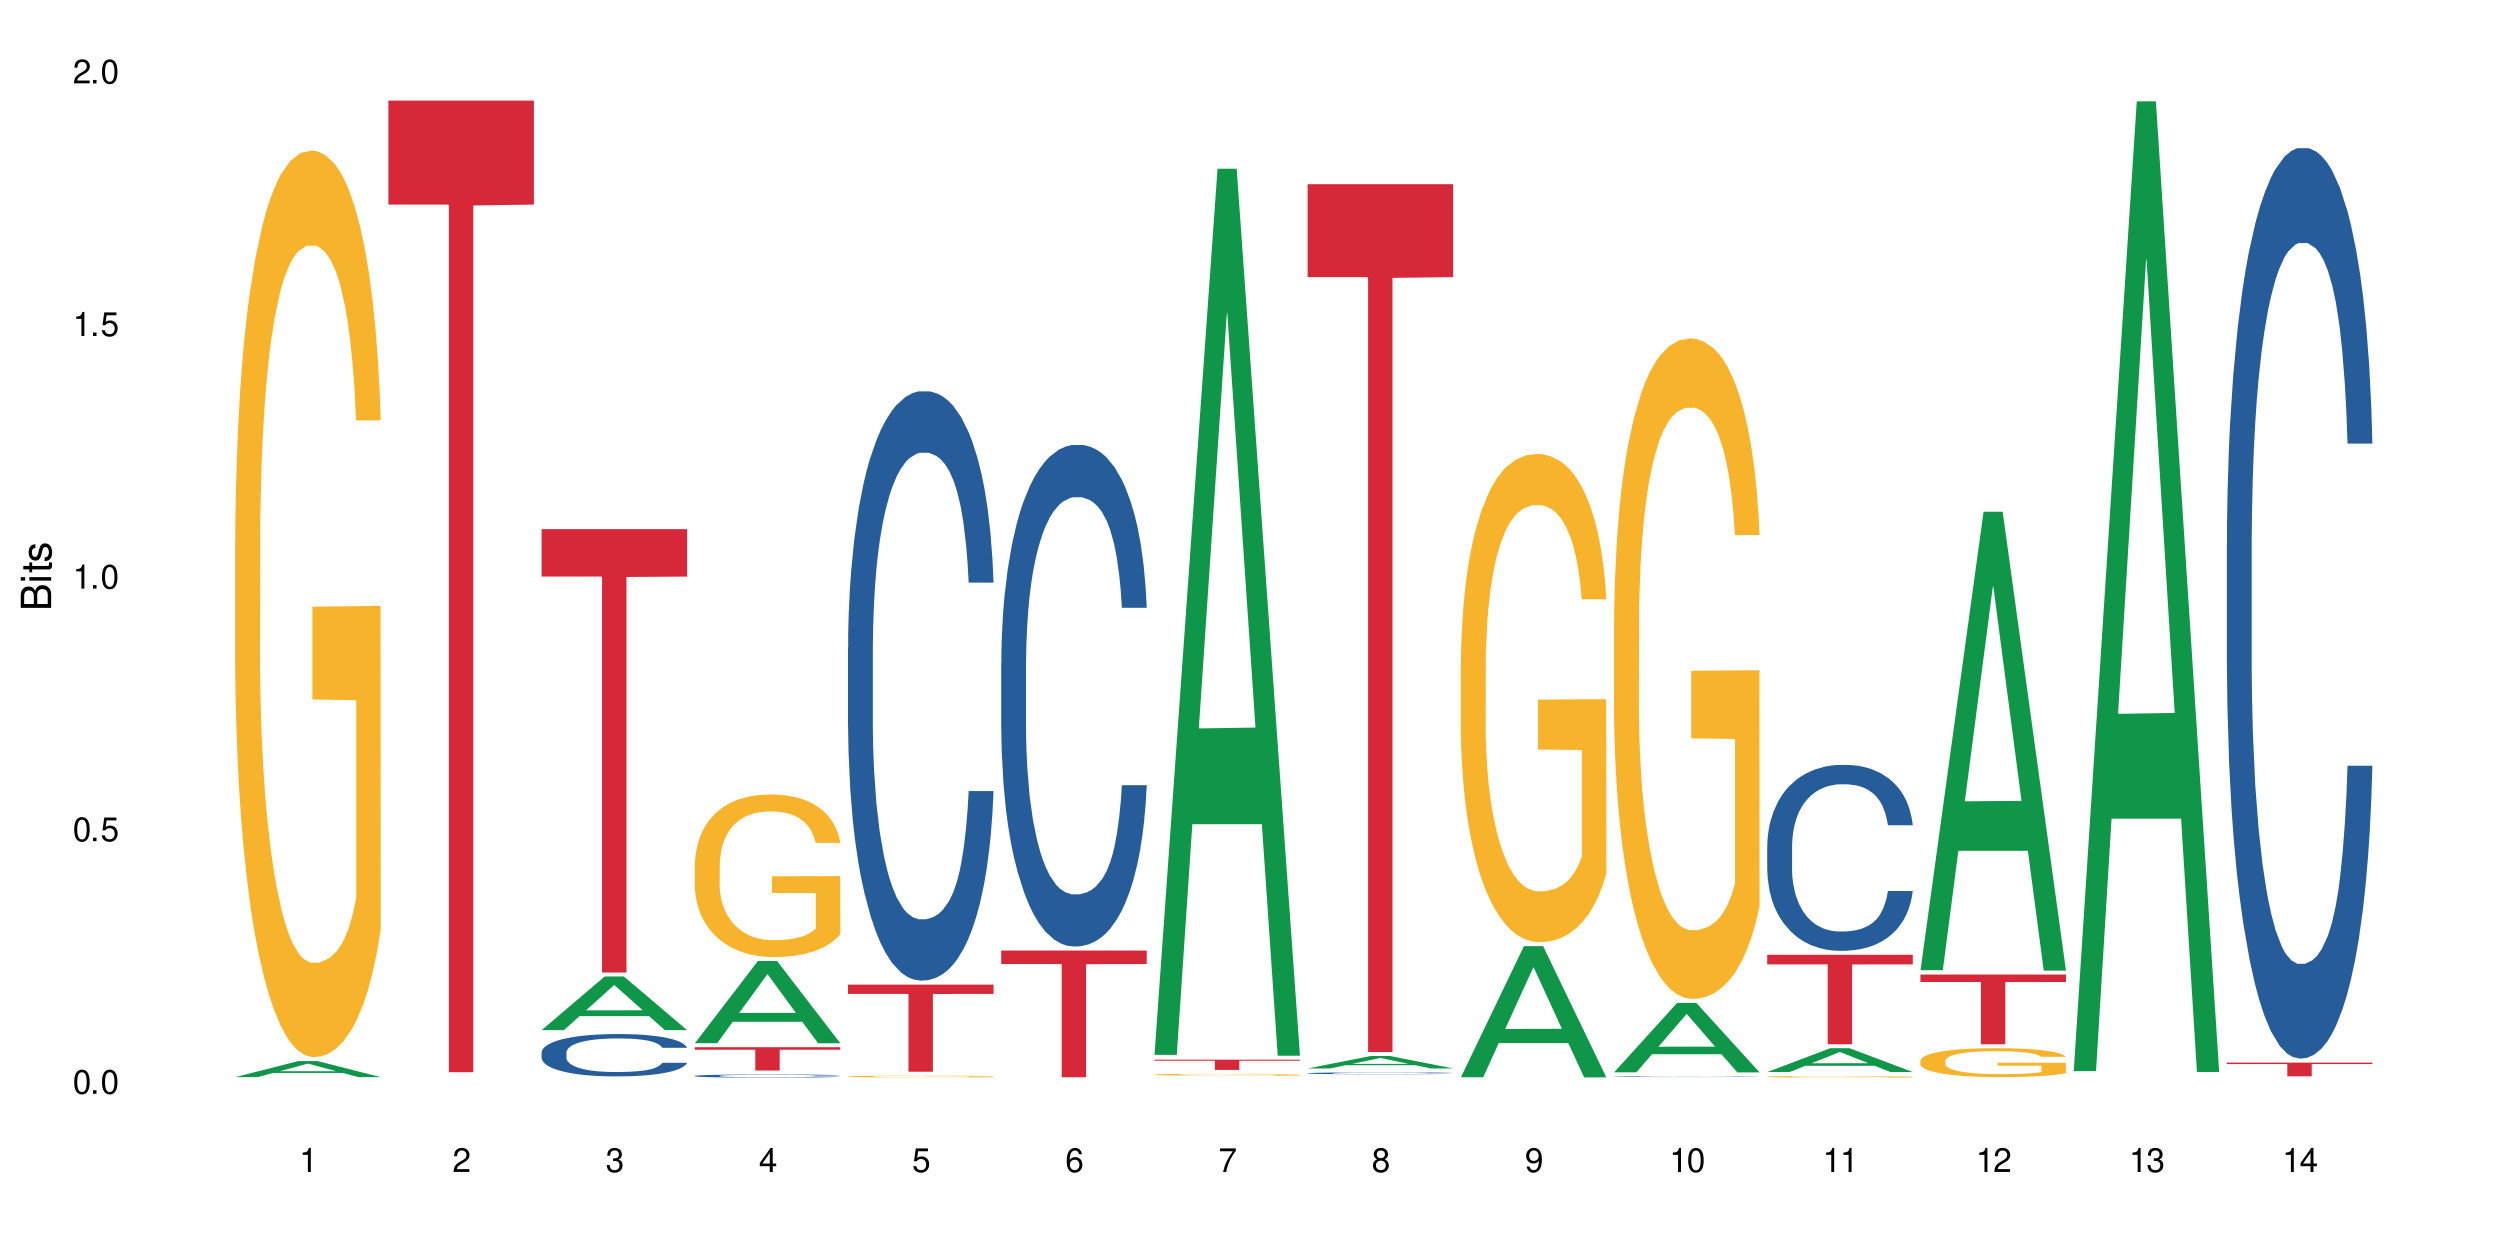 <?xml version="1.0" encoding="UTF-8"?>
<svg xmlns="http://www.w3.org/2000/svg" xmlns:xlink="http://www.w3.org/1999/xlink" width="720" height="360" viewBox="0 0 720 360">
<defs>
<g>
<g id="glyph-0-0">
</g>
<g id="glyph-0-1">
<path d="M 2.641 -6.938 C 2 -6.938 1.422 -6.656 1.078 -6.172 C 0.641 -5.562 0.406 -4.641 0.406 -3.359 C 0.406 -1.016 1.188 0.219 2.641 0.219 C 4.078 0.219 4.859 -1.016 4.859 -3.297 C 4.859 -4.641 4.656 -5.547 4.203 -6.172 C 3.844 -6.656 3.281 -6.938 2.641 -6.938 Z M 2.641 -6.188 C 3.547 -6.188 4 -5.25 4 -3.375 C 4 -1.406 3.562 -0.484 2.625 -0.484 C 1.734 -0.484 1.281 -1.438 1.281 -3.344 C 1.281 -5.25 1.734 -6.188 2.641 -6.188 Z M 2.641 -6.188 "/>
</g>
<g id="glyph-0-2">
<path d="M 1.828 -1 L 0.828 -1 L 0.828 0 L 1.828 0 Z M 1.828 -1 "/>
</g>
<g id="glyph-0-3">
<path d="M 4.562 -6.797 L 1.062 -6.797 L 0.547 -3.094 L 1.328 -3.094 C 1.719 -3.562 2.047 -3.734 2.578 -3.734 C 3.484 -3.734 4.062 -3.109 4.062 -2.094 C 4.062 -1.125 3.484 -0.531 2.578 -0.531 C 1.828 -0.531 1.375 -0.906 1.188 -1.672 L 0.328 -1.672 C 0.453 -1.109 0.547 -0.844 0.75 -0.594 C 1.125 -0.078 1.828 0.219 2.594 0.219 C 3.969 0.219 4.922 -0.781 4.922 -2.219 C 4.922 -3.562 4.031 -4.484 2.719 -4.484 C 2.25 -4.484 1.859 -4.359 1.469 -4.062 L 1.734 -5.969 L 4.562 -5.969 Z M 4.562 -6.797 "/>
</g>
<g id="glyph-0-4">
<path d="M 2.484 -4.938 L 2.484 0 L 3.328 0 L 3.328 -6.938 L 2.766 -6.938 C 2.469 -5.875 2.281 -5.734 0.984 -5.562 L 0.984 -4.938 Z M 2.484 -4.938 "/>
</g>
<g id="glyph-0-5">
<path d="M 4.859 -0.828 L 1.281 -0.828 C 1.359 -1.406 1.672 -1.781 2.5 -2.281 L 3.469 -2.828 C 4.406 -3.344 4.906 -4.062 4.906 -4.906 C 4.906 -5.484 4.672 -6.031 4.266 -6.406 C 3.859 -6.766 3.375 -6.938 2.719 -6.938 C 1.859 -6.938 1.219 -6.625 0.844 -6.031 C 0.609 -5.672 0.5 -5.234 0.484 -4.531 L 1.328 -4.531 C 1.359 -5.016 1.406 -5.281 1.531 -5.516 C 1.75 -5.938 2.188 -6.203 2.703 -6.203 C 3.469 -6.203 4.031 -5.641 4.031 -4.891 C 4.031 -4.344 3.719 -3.859 3.125 -3.516 L 2.234 -3 C 0.812 -2.172 0.406 -1.531 0.328 -0.016 L 4.859 -0.016 Z M 4.859 -0.828 "/>
</g>
<g id="glyph-0-6">
<path d="M 2.125 -3.188 L 2.578 -3.188 C 3.5 -3.188 3.984 -2.766 3.984 -1.922 C 3.984 -1.062 3.469 -0.531 2.594 -0.531 C 1.656 -0.531 1.203 -1 1.156 -2.016 L 0.312 -2.016 C 0.344 -1.453 0.438 -1.094 0.609 -0.781 C 0.953 -0.109 1.625 0.219 2.547 0.219 C 3.953 0.219 4.859 -0.625 4.859 -1.938 C 4.859 -2.828 4.516 -3.297 3.703 -3.594 C 4.344 -3.844 4.656 -4.328 4.656 -5.031 C 4.656 -6.219 3.875 -6.938 2.578 -6.938 C 1.203 -6.938 0.484 -6.172 0.453 -4.703 L 1.297 -4.703 C 1.312 -5.125 1.344 -5.359 1.453 -5.578 C 1.641 -5.969 2.062 -6.203 2.594 -6.203 C 3.344 -6.203 3.797 -5.75 3.797 -5 C 3.797 -4.516 3.609 -4.219 3.25 -4.047 C 3.016 -3.953 2.703 -3.922 2.125 -3.906 Z M 2.125 -3.188 "/>
</g>
<g id="glyph-0-7">
<path d="M 3.141 -1.672 L 3.141 0 L 3.984 0 L 3.984 -1.672 L 4.984 -1.672 L 4.984 -2.438 L 3.984 -2.438 L 3.984 -6.938 L 3.359 -6.938 L 0.266 -2.578 L 0.266 -1.672 Z M 3.141 -2.438 L 1 -2.438 L 3.141 -5.5 Z M 3.141 -2.438 "/>
</g>
<g id="glyph-0-8">
<path d="M 4.781 -5.125 C 4.609 -6.266 3.891 -6.938 2.844 -6.938 C 2.094 -6.938 1.422 -6.578 1.031 -5.953 C 0.594 -5.266 0.406 -4.422 0.406 -3.172 C 0.406 -2 0.578 -1.25 0.984 -0.641 C 1.359 -0.078 1.953 0.219 2.703 0.219 C 3.984 0.219 4.922 -0.75 4.922 -2.094 C 4.922 -3.375 4.062 -4.281 2.844 -4.281 C 2.172 -4.281 1.641 -4.031 1.281 -3.516 C 1.281 -5.234 1.828 -6.188 2.797 -6.188 C 3.391 -6.188 3.797 -5.797 3.938 -5.125 Z M 2.734 -3.531 C 3.547 -3.531 4.062 -2.953 4.062 -2.031 C 4.062 -1.156 3.484 -0.531 2.703 -0.531 C 1.922 -0.531 1.328 -1.188 1.328 -2.078 C 1.328 -2.938 1.906 -3.531 2.734 -3.531 Z M 2.734 -3.531 "/>
</g>
<g id="glyph-0-9">
<path d="M 4.984 -6.797 L 0.438 -6.797 L 0.438 -5.969 L 4.109 -5.969 C 2.5 -3.656 1.828 -2.234 1.328 0 L 2.219 0 C 2.594 -2.172 3.453 -4.047 4.984 -6.094 Z M 4.984 -6.797 "/>
</g>
<g id="glyph-0-10">
<path d="M 3.75 -3.656 C 4.469 -4.094 4.688 -4.438 4.688 -5.078 C 4.688 -6.172 3.844 -6.938 2.641 -6.938 C 1.438 -6.938 0.594 -6.172 0.594 -5.094 C 0.594 -4.438 0.812 -4.094 1.516 -3.656 C 0.734 -3.266 0.359 -2.703 0.359 -1.922 C 0.359 -0.656 1.281 0.219 2.641 0.219 C 3.984 0.219 4.922 -0.656 4.922 -1.922 C 4.922 -2.703 4.531 -3.266 3.75 -3.656 Z M 2.641 -6.188 C 3.359 -6.188 3.812 -5.75 3.812 -5.062 C 3.812 -4.406 3.344 -3.984 2.641 -3.984 C 1.922 -3.984 1.453 -4.406 1.453 -5.078 C 1.453 -5.75 1.922 -6.188 2.641 -6.188 Z M 2.641 -3.266 C 3.484 -3.266 4.062 -2.719 4.062 -1.906 C 4.062 -1.078 3.484 -0.531 2.625 -0.531 C 1.797 -0.531 1.219 -1.094 1.219 -1.906 C 1.219 -2.719 1.781 -3.266 2.641 -3.266 Z M 2.641 -3.266 "/>
</g>
<g id="glyph-0-11">
<path d="M 0.516 -1.578 C 0.672 -0.453 1.406 0.219 2.438 0.219 C 3.188 0.219 3.859 -0.141 4.266 -0.766 C 4.688 -1.453 4.891 -2.297 4.891 -3.547 C 4.891 -4.719 4.703 -5.453 4.312 -6.078 C 3.938 -6.641 3.344 -6.938 2.594 -6.938 C 1.297 -6.938 0.359 -5.969 0.359 -4.625 C 0.359 -3.344 1.234 -2.453 2.453 -2.453 C 3.094 -2.453 3.578 -2.672 4.016 -3.203 C 4 -1.484 3.469 -0.531 2.5 -0.531 C 1.906 -0.531 1.484 -0.906 1.359 -1.578 Z M 2.578 -6.203 C 3.375 -6.203 3.969 -5.531 3.969 -4.641 C 3.969 -3.797 3.391 -3.188 2.547 -3.188 C 1.734 -3.188 1.234 -3.766 1.234 -4.688 C 1.234 -5.562 1.797 -6.203 2.578 -6.203 Z M 2.578 -6.203 "/>
</g>
<g id="glyph-1-0">
</g>
<g id="glyph-1-1">
<path d="M 0 -0.953 L 0 -4.891 C 0 -5.719 -0.234 -6.344 -0.734 -6.797 C -1.188 -7.234 -1.812 -7.469 -2.5 -7.469 C -3.547 -7.469 -4.188 -7 -4.625 -5.875 C -4.984 -6.688 -5.625 -7.094 -6.531 -7.094 C -7.172 -7.094 -7.734 -6.859 -8.141 -6.391 C -8.562 -5.922 -8.75 -5.344 -8.75 -4.5 L -8.75 -0.953 Z M -4.984 -2.062 L -7.766 -2.062 L -7.766 -4.219 C -7.766 -4.844 -7.688 -5.203 -7.453 -5.5 C -7.219 -5.812 -6.859 -5.969 -6.375 -5.969 C -5.891 -5.969 -5.531 -5.812 -5.297 -5.5 C -5.062 -5.203 -4.984 -4.844 -4.984 -4.219 Z M -0.984 -2.062 L -4 -2.062 L -4 -4.781 C -4 -5.766 -3.438 -6.359 -2.484 -6.359 C -1.547 -6.359 -0.984 -5.766 -0.984 -4.781 Z M -0.984 -2.062 "/>
</g>
<g id="glyph-1-2">
<path d="M -6.281 -1.797 L -6.281 -0.797 L 0 -0.797 L 0 -1.797 Z M -8.75 -1.797 L -8.75 -0.797 L -7.484 -0.797 L -7.484 -1.797 Z M -8.75 -1.797 "/>
</g>
<g id="glyph-1-3">
<path d="M -6.281 -3.047 L -6.281 -2.016 L -8.016 -2.016 L -8.016 -1.016 L -6.281 -1.016 L -6.281 -0.172 L -5.469 -0.172 L -5.469 -1.016 L -0.719 -1.016 C -0.078 -1.016 0.281 -1.453 0.281 -2.234 C 0.281 -2.5 0.25 -2.719 0.188 -3.047 L -0.641 -3.047 C -0.609 -2.906 -0.594 -2.766 -0.594 -2.562 C -0.594 -2.141 -0.719 -2.016 -1.156 -2.016 L -5.469 -2.016 L -5.469 -3.047 Z M -6.281 -3.047 "/>
</g>
<g id="glyph-1-4">
<path d="M -4.531 -5.25 C -5.766 -5.25 -6.469 -4.422 -6.469 -2.969 C -6.469 -1.516 -5.719 -0.562 -4.547 -0.562 C -3.562 -0.562 -3.094 -1.062 -2.734 -2.562 L -2.516 -3.484 C -2.344 -4.188 -2.094 -4.469 -1.641 -4.469 C -1.047 -4.469 -0.641 -3.875 -0.641 -3 C -0.641 -2.453 -0.797 -2 -1.062 -1.75 C -1.25 -1.594 -1.422 -1.531 -1.875 -1.469 L -1.875 -0.406 C -0.422 -0.453 0.281 -1.266 0.281 -2.922 C 0.281 -4.5 -0.5 -5.516 -1.719 -5.516 C -2.656 -5.516 -3.172 -4.984 -3.469 -3.734 L -3.703 -2.766 C -3.891 -1.953 -4.156 -1.609 -4.594 -1.609 C -5.188 -1.609 -5.547 -2.125 -5.547 -2.938 C -5.547 -3.75 -5.203 -4.172 -4.531 -4.203 Z M -4.531 -5.25 "/>
</g>
</g>
</defs>
<rect x="-72" y="-36" width="864" height="432" fill="rgb(100%, 100%, 100%)" fill-opacity="1"/>
<path fill-rule="nonzero" fill="rgb(6.275%, 58.824%, 28.235%)" fill-opacity="1" d="M 67.73 310.211 L 67.777 310.207 L 85.914 305.586 L 91.422 305.586 L 109.648 310.219 L 103.242 310.219 L 98.676 309.008 L 78.656 309.008 L 74.18 310.211 L 67.73 310.211 L 80.582 308.508 L 96.84 308.504 L 88.734 306.344 L 88.645 306.34 L 88.555 306.352 L 80.539 308.504 L 80.582 308.508 Z M 67.73 310.211 "/>
<path fill-rule="nonzero" fill="rgb(96.863%, 70.196%, 16.863%)" fill-opacity="1" d="M 67.73 155.176 L 67.781 154.938 L 67.781 150.168 L 67.988 139.438 L 68.496 124.652 L 69.164 112.492 L 69.879 102.953 L 70.34 97.945 L 71.105 90.789 L 71.77 85.543 L 73.457 74.812 L 75.602 64.797 L 76.777 60.504 L 78.109 56.453 L 80 51.922 L 80.867 50.25 L 83.527 46.438 L 86.543 44.051 L 89.863 43.336 L 91.398 43.574 L 93.496 44.527 L 96.355 47.152 L 97.992 49.535 L 99.27 51.922 L 100.602 55.02 L 102.234 59.789 L 103.77 65.512 L 104.996 71.238 L 106.223 78.391 L 107.246 86.02 L 108.113 94.367 L 108.883 104.383 L 109.34 112.73 L 109.648 121.074 L 102.543 121.074 L 102.133 112.73 L 101.672 106.289 L 100.906 98.422 L 100.141 92.699 L 99.375 88.168 L 97.941 81.969 L 96.715 78.152 L 95.18 74.812 L 93.699 72.668 L 92.012 71.238 L 90.988 70.758 L 88.281 70.758 L 85.828 72.43 L 84.395 74.336 L 83.375 76.246 L 81.941 79.82 L 81.074 82.684 L 80.562 84.59 L 79.027 91.984 L 78.004 98.66 L 77.445 103.191 L 76.727 110.344 L 76.215 116.785 L 75.652 126.32 L 75.348 133.477 L 74.938 149.691 L 74.887 192.617 L 75.039 201.676 L 75.348 211.453 L 75.758 220.039 L 76.371 229.102 L 76.984 236.016 L 78.059 245.316 L 78.977 251.516 L 79.691 255.57 L 81.074 262.008 L 81.637 264.156 L 82.965 268.449 L 84.344 271.785 L 86.031 274.648 L 87.309 276.078 L 89.355 277.27 L 91.961 277.27 L 95.027 275.84 L 96.969 273.934 L 98.301 272.023 L 99.168 270.355 L 100.242 267.734 L 101.008 265.348 L 101.723 262.727 L 102.594 258.672 L 102.594 201.676 L 89.969 201.438 L 89.969 174.73 L 109.598 174.492 L 109.648 267.734 L 108.574 274.172 L 107.246 280.371 L 105.969 285.141 L 104.637 289.195 L 102.746 293.727 L 101.215 296.586 L 98.863 299.926 L 96.715 302.07 L 94.465 303.504 L 92.473 304.219 L 90.121 304.457 L 88.023 303.98 L 85.777 302.547 L 83.988 300.641 L 82.352 298.258 L 80.715 295.156 L 78.672 290.148 L 77.34 286.094 L 75.961 281.086 L 74.582 275.125 L 73.355 268.688 L 72.535 263.68 L 71.719 257.957 L 70.848 250.801 L 70.031 242.695 L 69.418 235.301 L 68.855 226.953 L 68.445 219.086 L 68.039 208.355 L 67.832 199.77 L 67.73 192.379 Z M 67.73 155.176 "/>
<path fill-rule="nonzero" fill="rgb(83.922%, 15.686%, 22.353%)" fill-opacity="1" d="M 111.855 28.965 L 153.77 28.965 L 153.77 58.918 L 136.301 59.18 L 136.301 308.801 L 129.273 308.801 L 129.273 59.445 L 129.172 58.918 L 111.855 58.918 Z M 111.855 28.965 "/>
<path fill-rule="nonzero" fill="rgb(6.275%, 58.824%, 28.235%)" fill-opacity="1" d="M 155.977 296.672 L 156.023 296.656 L 174.16 281.215 L 179.668 281.215 L 197.895 296.684 L 191.488 296.684 L 186.922 292.648 L 166.902 292.648 L 162.426 296.672 L 155.977 296.672 L 168.828 290.977 L 185.086 290.961 L 176.98 283.742 L 176.891 283.727 L 176.801 283.77 L 168.785 290.961 L 168.828 290.977 Z M 155.977 296.672 "/>
<path fill-rule="nonzero" fill="rgb(14.51%, 36.078%, 60%)" fill-opacity="1" d="M 155.977 303.117 L 156.027 303.109 L 156.027 302.84 L 156.18 302.418 L 156.539 301.883 L 156.898 301.516 L 157.816 300.855 L 159.094 300.223 L 160.426 299.73 L 161.395 299.441 L 162.266 299.219 L 164.258 298.809 L 165.535 298.594 L 166.918 298.406 L 168.602 298.215 L 169.828 298.105 L 172.59 297.926 L 174.637 297.848 L 176.219 297.816 L 179.645 297.816 L 181.688 297.859 L 183.172 297.914 L 184.809 298.004 L 186.188 298.105 L 188.59 298.352 L 190.738 298.66 L 191.707 298.84 L 193.242 299.188 L 194.418 299.52 L 195.234 299.809 L 196.156 300.223 L 196.973 300.723 L 197.586 301.293 L 197.895 301.77 L 190.738 301.77 L 190.379 301.324 L 189.969 300.98 L 189.203 300.523 L 188.438 300.199 L 187.363 299.875 L 186.391 299.664 L 185.062 299.453 L 183.887 299.32 L 182.66 299.219 L 181.484 299.152 L 179.234 299.086 L 176.629 299.086 L 175.656 299.109 L 173.664 299.195 L 172.59 299.273 L 171.059 299.43 L 169.984 299.574 L 168.707 299.797 L 167.836 299.988 L 166.762 300.277 L 165.996 300.535 L 165.129 300.902 L 164.617 301.18 L 164.156 301.492 L 163.746 301.859 L 163.441 302.25 L 163.234 302.66 L 163.133 303.062 L 163.133 304.789 L 163.234 305.191 L 163.492 305.66 L 164.156 306.34 L 165.129 306.93 L 166.25 307.398 L 167.324 307.73 L 167.938 307.887 L 168.758 308.066 L 170.035 308.289 L 171.875 308.512 L 172.949 308.602 L 174.582 308.691 L 176.27 308.734 L 178.52 308.734 L 180.512 308.691 L 181.844 308.633 L 183.223 308.547 L 185.113 308.355 L 186.289 308.176 L 187.312 307.965 L 188.078 307.754 L 188.59 307.574 L 189.355 307.23 L 189.969 306.852 L 190.43 306.461 L 190.738 306.082 L 197.895 306.082 L 197.586 306.527 L 197.129 306.961 L 196.668 307.285 L 195.953 307.676 L 195.133 308.02 L 193.957 308.41 L 192.988 308.668 L 191.707 308.945 L 190.531 309.156 L 189.254 309.348 L 187.363 309.57 L 186.137 309.68 L 184.809 309.781 L 183.223 309.871 L 181.23 309.949 L 179.082 309.992 L 177.09 310.004 L 174.941 309.98 L 173.355 309.938 L 171.262 309.836 L 168.652 309.637 L 166.762 309.426 L 165.281 309.215 L 164.004 308.992 L 162.57 308.691 L 160.73 308.199 L 159.605 307.82 L 158.84 307.508 L 157.969 307.074 L 157.355 306.684 L 156.641 306.059 L 156.129 305.27 L 155.977 304.656 Z M 155.977 303.117 "/>
<path fill-rule="nonzero" fill="rgb(83.922%, 15.686%, 22.353%)" fill-opacity="1" d="M 155.977 152.383 L 197.895 152.383 L 197.895 166.051 L 180.426 166.172 L 180.426 280.082 L 173.395 280.082 L 173.395 166.293 L 173.293 166.051 L 155.977 166.051 Z M 155.977 152.383 "/>
<path fill-rule="nonzero" fill="rgb(6.275%, 58.824%, 28.235%)" fill-opacity="1" d="M 200.102 300.445 L 200.145 300.422 L 218.281 276.766 L 223.789 276.766 L 242.016 300.465 L 235.613 300.465 L 231.047 294.281 L 211.027 294.281 L 206.547 300.445 L 200.102 300.445 L 212.953 291.719 L 229.207 291.699 L 221.102 280.637 L 221.012 280.613 L 220.926 280.68 L 212.906 291.699 L 212.953 291.719 Z M 200.102 300.445 "/>
<path fill-rule="nonzero" fill="rgb(14.51%, 36.078%, 60%)" fill-opacity="1" d="M 200.102 309.848 L 200.152 309.848 L 200.152 309.828 L 200.305 309.797 L 200.664 309.758 L 201.02 309.727 L 201.941 309.68 L 203.219 309.633 L 204.547 309.594 L 205.52 309.574 L 206.387 309.555 L 208.383 309.523 L 209.66 309.508 L 211.039 309.496 L 212.727 309.48 L 213.953 309.473 L 216.715 309.457 L 218.758 309.453 L 220.344 309.449 L 223.77 309.449 L 225.812 309.453 L 227.293 309.457 L 228.93 309.465 L 230.312 309.473 L 232.715 309.492 L 234.859 309.516 L 235.832 309.527 L 237.363 309.555 L 238.539 309.578 L 239.359 309.602 L 240.277 309.633 L 241.098 309.668 L 241.711 309.711 L 242.016 309.746 L 234.859 309.746 L 234.504 309.715 L 234.094 309.688 L 233.328 309.652 L 232.559 309.629 L 231.488 309.605 L 230.516 309.59 L 229.188 309.574 L 228.012 309.562 L 226.785 309.555 L 225.609 309.551 L 223.359 309.547 L 219.781 309.547 L 217.785 309.555 L 216.715 309.559 L 215.18 309.57 L 214.105 309.582 L 212.828 309.598 L 211.961 309.613 L 210.887 309.637 L 210.117 309.656 L 209.25 309.684 L 208.738 309.703 L 208.277 309.727 L 207.871 309.754 L 207.562 309.785 L 207.359 309.816 L 207.258 309.844 L 207.258 309.973 L 207.359 310.004 L 207.613 310.039 L 208.277 310.09 L 209.25 310.137 L 210.375 310.172 L 211.449 310.195 L 212.062 310.207 L 212.879 310.219 L 214.156 310.238 L 215.996 310.254 L 217.07 310.262 L 218.707 310.266 L 220.395 310.27 L 222.645 310.27 L 224.637 310.266 L 225.965 310.262 L 227.348 310.258 L 229.238 310.242 L 230.414 310.23 L 231.434 310.215 L 232.203 310.195 L 232.715 310.184 L 233.48 310.156 L 234.094 310.129 L 234.555 310.102 L 234.859 310.07 L 242.016 310.07 L 241.711 310.105 L 241.25 310.137 L 240.789 310.16 L 240.074 310.191 L 239.258 310.219 L 238.082 310.246 L 237.109 310.266 L 235.832 310.285 L 234.656 310.301 L 233.379 310.316 L 231.488 310.332 L 230.258 310.344 L 228.93 310.348 L 227.348 310.355 L 225.352 310.363 L 223.207 310.367 L 221.211 310.367 L 219.066 310.363 L 217.48 310.359 L 215.383 310.355 L 212.777 310.34 L 210.887 310.324 L 209.402 310.309 L 208.125 310.289 L 206.695 310.266 L 204.855 310.23 L 203.73 310.203 L 202.961 310.18 L 202.094 310.145 L 201.48 310.117 L 200.766 310.07 L 200.254 310.012 L 200.102 309.965 Z M 200.102 309.848 "/>
<path fill-rule="nonzero" fill="rgb(96.863%, 70.196%, 16.863%)" fill-opacity="1" d="M 200.102 248.863 L 200.152 248.82 L 200.152 247.965 L 200.355 246.043 L 200.867 243.391 L 201.531 241.211 L 202.246 239.5 L 202.707 238.602 L 203.473 237.32 L 204.137 236.379 L 205.824 234.453 L 207.973 232.656 L 209.148 231.887 L 210.477 231.16 L 212.367 230.348 L 213.238 230.047 L 215.895 229.363 L 218.91 228.938 L 222.234 228.809 L 223.77 228.852 L 225.863 229.023 L 228.727 229.492 L 230.363 229.922 L 231.641 230.348 L 232.969 230.902 L 234.605 231.758 L 236.137 232.785 L 237.363 233.812 L 238.594 235.094 L 239.613 236.465 L 240.484 237.961 L 241.25 239.758 L 241.711 241.254 L 242.016 242.75 L 234.91 242.75 L 234.504 241.254 L 234.043 240.098 L 233.277 238.688 L 232.508 237.66 L 231.742 236.848 L 230.312 235.734 L 229.082 235.051 L 227.551 234.453 L 226.066 234.07 L 224.383 233.812 L 223.359 233.727 L 220.648 233.727 L 218.195 234.027 L 216.766 234.367 L 215.742 234.711 L 214.312 235.352 L 213.441 235.863 L 212.93 236.207 L 211.398 237.531 L 210.375 238.73 L 209.812 239.543 L 209.098 240.824 L 208.586 241.98 L 208.023 243.691 L 207.715 244.973 L 207.309 247.879 L 207.258 255.578 L 207.41 257.203 L 207.715 258.957 L 208.125 260.496 L 208.738 262.121 L 209.352 263.359 L 210.426 265.027 L 211.348 266.141 L 212.062 266.867 L 213.441 268.023 L 214.004 268.406 L 215.332 269.176 L 216.715 269.773 L 218.398 270.289 L 219.68 270.547 L 221.723 270.758 L 224.328 270.758 L 227.398 270.504 L 229.34 270.16 L 230.668 269.816 L 231.539 269.52 L 232.609 269.047 L 233.379 268.621 L 234.094 268.148 L 234.961 267.422 L 234.961 257.203 L 222.336 257.16 L 222.336 252.371 L 241.965 252.328 L 242.016 269.047 L 240.941 270.203 L 239.613 271.316 L 238.336 272.168 L 237.008 272.898 L 235.117 273.711 L 233.582 274.223 L 231.23 274.82 L 229.082 275.207 L 226.836 275.461 L 224.84 275.59 L 222.488 275.633 L 220.395 275.547 L 218.145 275.293 L 216.355 274.949 L 214.719 274.523 L 213.082 273.965 L 211.039 273.066 L 209.711 272.34 L 208.328 271.441 L 206.949 270.375 L 205.723 269.219 L 204.906 268.32 L 204.086 267.297 L 203.219 266.012 L 202.398 264.559 L 201.785 263.234 L 201.223 261.734 L 200.816 260.324 L 200.406 258.398 L 200.203 256.859 L 200.102 255.535 Z M 200.102 248.863 "/>
<path fill-rule="nonzero" fill="rgb(83.922%, 15.686%, 22.353%)" fill-opacity="1" d="M 200.102 301.598 L 242.016 301.598 L 242.016 302.316 L 224.547 302.324 L 224.547 308.32 L 217.52 308.32 L 217.52 302.328 L 217.418 302.316 L 200.102 302.316 Z M 200.102 301.598 "/>
<path fill-rule="nonzero" fill="rgb(14.51%, 36.078%, 60%)" fill-opacity="1" d="M 244.223 186.562 L 244.273 186.41 L 244.273 182.684 L 244.426 176.789 L 244.785 169.344 L 245.145 164.227 L 246.062 155.074 L 247.34 146.23 L 248.672 139.406 L 249.641 135.371 L 250.512 132.27 L 252.504 126.531 L 253.781 123.582 L 255.164 120.945 L 256.848 118.309 L 258.074 116.758 L 260.836 114.273 L 262.883 113.188 L 264.465 112.723 L 267.891 112.723 L 269.934 113.344 L 271.418 114.121 L 273.055 115.359 L 274.434 116.758 L 276.836 120.168 L 278.984 124.512 L 279.953 126.996 L 281.488 131.805 L 282.664 136.457 L 283.48 140.492 L 284.402 146.23 L 285.219 153.211 L 285.832 161.121 L 286.141 167.793 L 278.984 167.793 L 278.625 161.59 L 278.215 156.781 L 277.449 150.418 L 276.684 145.922 L 275.609 141.422 L 274.637 138.477 L 273.309 135.527 L 272.133 133.664 L 270.906 132.27 L 269.73 131.34 L 267.48 130.406 L 264.875 130.406 L 263.902 130.719 L 261.91 131.961 L 260.836 133.047 L 259.305 135.219 L 258.23 137.234 L 256.953 140.336 L 256.082 142.973 L 255.008 147.008 L 254.242 150.574 L 253.371 155.695 L 252.863 159.57 L 252.402 163.914 L 251.992 169.035 L 251.688 174.465 L 251.48 180.203 L 251.379 185.789 L 251.379 209.832 L 251.48 215.418 L 251.738 221.934 L 252.402 231.395 L 253.371 239.617 L 254.496 246.133 L 255.57 250.785 L 256.184 252.957 L 257.004 255.438 L 258.281 258.543 L 260.121 261.645 L 261.195 262.887 L 262.828 264.125 L 264.516 264.746 L 266.766 264.746 L 268.758 264.125 L 270.09 263.352 L 271.469 262.109 L 273.359 259.473 L 274.535 256.992 L 275.559 254.043 L 276.324 251.098 L 276.836 248.613 L 277.602 243.805 L 278.215 238.531 L 278.676 233.102 L 278.984 227.828 L 286.141 227.828 L 285.832 234.031 L 285.371 240.082 L 284.914 244.582 L 284.195 250.012 L 283.379 254.82 L 282.203 260.25 L 281.23 263.816 L 279.953 267.695 L 278.777 270.641 L 277.5 273.277 L 275.609 276.383 L 274.383 277.934 L 273.055 279.328 L 271.469 280.57 L 269.477 281.656 L 267.328 282.277 L 265.336 282.43 L 263.188 282.121 L 261.602 281.5 L 259.508 280.105 L 256.898 277.312 L 255.008 274.363 L 253.527 271.418 L 252.25 268.316 L 250.816 264.125 L 248.977 257.301 L 247.852 252.027 L 247.086 247.684 L 246.215 241.633 L 245.602 236.203 L 244.887 227.516 L 244.375 216.504 L 244.223 207.973 Z M 244.223 186.562 "/>
<path fill-rule="nonzero" fill="rgb(96.863%, 70.196%, 16.863%)" fill-opacity="1" d="M 244.223 310.016 L 244.273 310.016 L 244.273 310.008 L 244.477 309.984 L 244.988 309.953 L 245.652 309.93 L 246.371 309.91 L 246.828 309.898 L 247.598 309.883 L 248.262 309.871 L 249.949 309.852 L 252.094 309.828 L 253.27 309.82 L 254.602 309.812 L 256.492 309.801 L 257.359 309.801 L 260.02 309.793 L 263.035 309.785 L 267.891 309.785 L 269.988 309.789 L 272.848 309.793 L 274.484 309.797 L 275.762 309.801 L 277.094 309.809 L 278.727 309.82 L 280.262 309.832 L 281.488 309.844 L 282.715 309.859 L 283.738 309.875 L 284.605 309.891 L 285.371 309.91 L 285.832 309.93 L 286.141 309.945 L 279.035 309.945 L 278.625 309.93 L 278.164 309.914 L 277.398 309.898 L 276.633 309.887 L 275.863 309.879 L 274.434 309.863 L 273.207 309.855 L 271.672 309.852 L 270.191 309.844 L 268.504 309.844 L 267.48 309.84 L 264.773 309.84 L 262.32 309.844 L 260.887 309.848 L 259.863 309.852 L 258.434 309.859 L 257.566 309.867 L 257.055 309.871 L 255.52 309.887 L 254.496 309.898 L 253.934 309.91 L 253.219 309.926 L 252.707 309.938 L 252.145 309.957 L 251.84 309.973 L 251.43 310.004 L 251.379 310.094 L 251.531 310.113 L 251.84 310.133 L 252.25 310.152 L 252.863 310.172 L 253.477 310.184 L 254.547 310.203 L 255.469 310.219 L 256.184 310.227 L 257.566 310.238 L 258.129 310.242 L 259.457 310.254 L 260.836 310.258 L 262.523 310.266 L 263.801 310.27 L 268.453 310.27 L 271.52 310.266 L 273.461 310.262 L 274.793 310.258 L 275.66 310.258 L 276.734 310.25 L 277.5 310.246 L 278.215 310.242 L 279.086 310.23 L 279.086 310.113 L 266.461 310.113 L 266.461 310.059 L 286.09 310.059 L 286.141 310.25 L 285.066 310.266 L 283.738 310.277 L 282.461 310.285 L 281.129 310.297 L 279.238 310.305 L 277.707 310.312 L 275.355 310.316 L 273.207 310.32 L 270.957 310.324 L 268.965 310.328 L 266.613 310.328 L 264.516 310.324 L 262.27 310.324 L 260.477 310.32 L 258.844 310.312 L 257.207 310.309 L 255.164 310.297 L 253.832 310.289 L 251.074 310.266 L 249.848 310.254 L 249.027 310.242 L 248.211 310.23 L 247.34 310.215 L 246.523 310.199 L 245.91 310.184 L 245.348 310.168 L 244.938 310.148 L 244.531 310.129 L 244.324 310.109 L 244.223 310.094 Z M 244.223 310.016 "/>
<path fill-rule="nonzero" fill="rgb(83.922%, 15.686%, 22.353%)" fill-opacity="1" d="M 244.223 283.562 L 286.141 283.562 L 286.141 286.246 L 268.672 286.27 L 268.672 308.656 L 261.641 308.656 L 261.641 286.293 L 261.539 286.246 L 244.223 286.246 Z M 244.223 283.562 "/>
<path fill-rule="nonzero" fill="rgb(14.51%, 36.078%, 60%)" fill-opacity="1" d="M 288.348 191.02 L 288.398 190.887 L 288.398 187.715 L 288.551 182.699 L 288.906 176.363 L 289.266 172.004 L 290.188 164.215 L 291.465 156.688 L 292.793 150.879 L 293.766 147.445 L 294.633 144.805 L 296.629 139.918 L 297.906 137.41 L 299.285 135.164 L 300.973 132.922 L 302.199 131.602 L 304.961 129.488 L 307.004 128.562 L 308.59 128.168 L 312.012 128.168 L 314.059 128.695 L 315.539 129.355 L 317.176 130.414 L 318.559 131.602 L 320.961 134.504 L 323.105 138.203 L 324.078 140.316 L 325.609 144.41 L 326.785 148.371 L 327.605 151.801 L 328.523 156.688 L 329.344 162.629 L 329.957 169.363 L 330.262 175.043 L 323.105 175.043 L 322.75 169.758 L 322.34 165.668 L 321.574 160.254 L 320.805 156.426 L 319.73 152.594 L 318.762 150.086 L 317.434 147.578 L 316.258 145.992 L 315.031 144.805 L 313.855 144.012 L 311.605 143.219 L 308.996 143.219 L 308.027 143.484 L 306.031 144.539 L 304.961 145.465 L 303.426 147.312 L 302.352 149.031 L 301.074 151.672 L 300.207 153.914 L 299.133 157.348 L 298.363 160.387 L 297.496 164.742 L 296.984 168.043 L 296.523 171.738 L 296.117 176.098 L 295.809 180.719 L 295.605 185.605 L 295.504 190.359 L 295.504 210.824 L 295.605 215.578 L 295.859 221.121 L 296.523 229.176 L 297.496 236.176 L 298.621 241.719 L 299.695 245.68 L 300.309 247.531 L 301.125 249.641 L 302.402 252.281 L 304.242 254.922 L 305.316 255.98 L 306.953 257.035 L 308.641 257.562 L 310.891 257.562 L 312.883 257.035 L 314.211 256.375 L 315.594 255.32 L 317.484 253.074 L 318.66 250.961 L 319.68 248.453 L 320.449 245.945 L 320.961 243.832 L 321.727 239.738 L 322.34 235.25 L 322.801 230.629 L 323.105 226.141 L 330.262 226.141 L 329.957 231.422 L 329.496 236.57 L 329.035 240.398 L 328.32 245.02 L 327.504 249.113 L 326.328 253.734 L 325.355 256.773 L 324.078 260.074 L 322.902 262.582 L 321.625 264.828 L 319.73 267.469 L 318.504 268.789 L 317.176 269.977 L 315.594 271.031 L 313.598 271.957 L 311.453 272.484 L 309.457 272.617 L 307.312 272.352 L 305.727 271.824 L 303.629 270.637 L 301.023 268.258 L 299.133 265.75 L 297.648 263.242 L 296.371 260.602 L 294.941 257.035 L 293.102 251.227 L 291.977 246.738 L 291.207 243.039 L 290.34 237.891 L 289.727 233.27 L 289.012 225.875 L 288.5 216.5 L 288.348 209.238 Z M 288.348 191.02 "/>
<path fill-rule="nonzero" fill="rgb(83.922%, 15.686%, 22.353%)" fill-opacity="1" d="M 288.348 273.746 L 330.262 273.746 L 330.262 277.656 L 312.793 277.688 L 312.793 310.258 L 305.766 310.258 L 305.766 277.723 L 305.664 277.656 L 288.348 277.656 Z M 288.348 273.746 "/>
<path fill-rule="nonzero" fill="rgb(6.275%, 58.824%, 28.235%)" fill-opacity="1" d="M 332.469 303.805 L 332.512 303.566 L 350.652 48.59 L 356.16 48.59 L 374.387 304.047 L 367.98 304.047 L 363.414 237.363 L 343.395 237.363 L 338.918 303.805 L 332.469 303.805 L 345.32 209.781 L 361.578 209.539 L 353.473 90.328 L 353.383 90.086 L 353.293 90.805 L 345.277 209.539 L 345.32 209.781 Z M 332.469 303.805 "/>
<path fill-rule="nonzero" fill="rgb(96.863%, 70.196%, 16.863%)" fill-opacity="1" d="M 332.469 309.504 L 332.52 309.504 L 332.52 309.492 L 332.723 309.469 L 333.234 309.438 L 333.898 309.414 L 334.617 309.395 L 335.074 309.383 L 335.844 309.367 L 336.508 309.355 L 338.195 309.336 L 340.34 309.312 L 341.516 309.305 L 342.848 309.297 L 344.738 309.285 L 345.605 309.285 L 348.266 309.277 L 351.281 309.27 L 356.137 309.27 L 358.23 309.273 L 361.094 309.277 L 362.73 309.281 L 364.008 309.285 L 365.336 309.293 L 366.973 309.305 L 368.508 309.316 L 369.734 309.328 L 370.961 309.344 L 371.984 309.359 L 372.852 309.375 L 373.617 309.398 L 374.078 309.414 L 374.387 309.43 L 367.281 309.43 L 366.871 309.414 L 366.41 309.402 L 365.645 309.383 L 364.879 309.371 L 364.109 309.363 L 362.68 309.352 L 361.453 309.34 L 359.918 309.336 L 358.438 309.332 L 356.75 309.328 L 350.566 309.328 L 349.133 309.332 L 348.109 309.336 L 346.68 309.344 L 345.812 309.352 L 345.301 309.355 L 343.766 309.371 L 342.742 309.383 L 342.18 309.395 L 341.465 309.41 L 340.953 309.422 L 340.391 309.441 L 340.086 309.457 L 339.676 309.492 L 339.625 309.582 L 339.777 309.602 L 340.086 309.621 L 340.496 309.637 L 341.109 309.656 L 341.723 309.672 L 342.793 309.691 L 343.715 309.703 L 344.43 309.711 L 345.812 309.727 L 346.371 309.73 L 347.703 309.738 L 349.082 309.746 L 350.77 309.75 L 352.047 309.754 L 354.094 309.758 L 356.699 309.758 L 359.766 309.754 L 361.707 309.75 L 363.039 309.746 L 363.906 309.742 L 364.98 309.738 L 365.746 309.734 L 366.461 309.727 L 367.332 309.719 L 367.332 309.602 L 354.707 309.598 L 354.707 309.543 L 374.336 309.543 L 374.387 309.738 L 373.312 309.75 L 371.984 309.766 L 370.707 309.773 L 369.375 309.781 L 367.484 309.793 L 365.953 309.797 L 363.602 309.805 L 361.453 309.809 L 359.203 309.812 L 352.762 309.812 L 350.512 309.809 L 348.723 309.805 L 347.09 309.801 L 345.453 309.793 L 343.406 309.785 L 342.078 309.777 L 339.32 309.754 L 338.094 309.738 L 337.273 309.73 L 336.457 309.719 L 335.586 309.703 L 334.77 309.684 L 334.156 309.668 L 333.594 309.652 L 333.184 309.637 L 332.777 309.613 L 332.57 309.594 L 332.469 309.582 Z M 332.469 309.504 "/>
<path fill-rule="nonzero" fill="rgb(83.922%, 15.686%, 22.353%)" fill-opacity="1" d="M 332.469 305.176 L 374.387 305.176 L 374.387 305.492 L 356.918 305.496 L 356.918 308.141 L 349.887 308.141 L 349.887 305.5 L 349.785 305.492 L 332.469 305.492 Z M 332.469 305.176 "/>
<path fill-rule="nonzero" fill="rgb(6.275%, 58.824%, 28.235%)" fill-opacity="1" d="M 376.594 307.715 L 376.637 307.715 L 394.773 304.125 L 400.281 304.125 L 418.508 307.719 L 412.105 307.719 L 407.535 306.781 L 387.52 306.781 L 383.039 307.715 L 376.594 307.715 L 389.445 306.395 L 405.699 306.391 L 397.594 304.711 L 397.504 304.707 L 397.414 304.719 L 389.398 306.391 L 389.445 306.395 Z M 376.594 307.715 "/>
<path fill-rule="nonzero" fill="rgb(14.51%, 36.078%, 60%)" fill-opacity="1" d="M 376.594 309.086 L 376.645 309.086 L 376.645 309.074 L 376.797 309.055 L 377.152 309.031 L 377.512 309.016 L 378.434 308.984 L 379.711 308.957 L 381.039 308.934 L 382.012 308.922 L 382.879 308.914 L 384.871 308.895 L 386.152 308.883 L 387.531 308.875 L 389.219 308.867 L 390.445 308.863 L 393.207 308.855 L 395.25 308.852 L 402.305 308.852 L 403.785 308.855 L 405.422 308.859 L 406.801 308.863 L 409.207 308.875 L 411.352 308.887 L 412.324 308.895 L 413.855 308.91 L 415.031 308.926 L 415.852 308.938 L 416.77 308.957 L 417.59 308.98 L 418.203 309.004 L 418.508 309.023 L 411.352 309.023 L 410.996 309.004 L 410.586 308.992 L 409.82 308.969 L 409.051 308.957 L 407.977 308.941 L 407.008 308.934 L 405.68 308.922 L 404.504 308.918 L 403.277 308.914 L 402.102 308.91 L 399.852 308.906 L 396.273 308.906 L 394.277 308.91 L 393.207 308.914 L 391.672 308.922 L 390.598 308.93 L 389.32 308.938 L 388.453 308.945 L 387.379 308.961 L 386.609 308.969 L 385.742 308.988 L 385.23 309 L 384.77 309.012 L 384.363 309.027 L 384.055 309.047 L 383.852 309.066 L 383.75 309.082 L 383.75 309.16 L 383.852 309.176 L 384.105 309.199 L 384.77 309.227 L 385.742 309.254 L 386.867 309.273 L 387.941 309.289 L 388.555 309.297 L 389.371 309.305 L 390.648 309.312 L 392.488 309.324 L 393.562 309.328 L 395.199 309.332 L 401.129 309.332 L 402.457 309.328 L 403.836 309.324 L 405.73 309.316 L 406.906 309.309 L 407.926 309.301 L 408.695 309.289 L 409.207 309.281 L 409.973 309.266 L 410.586 309.25 L 411.047 309.234 L 411.352 309.215 L 418.508 309.215 L 418.203 309.234 L 417.742 309.254 L 417.281 309.27 L 416.566 309.285 L 415.75 309.301 L 414.574 309.32 L 413.602 309.332 L 412.324 309.344 L 411.148 309.352 L 409.871 309.359 L 407.977 309.371 L 406.75 309.375 L 405.422 309.379 L 403.836 309.383 L 401.844 309.387 L 399.695 309.391 L 395.559 309.391 L 393.973 309.387 L 391.875 309.383 L 389.27 309.375 L 387.379 309.363 L 385.895 309.355 L 384.617 309.344 L 383.188 309.332 L 381.348 309.309 L 380.223 309.293 L 379.453 309.281 L 378.586 309.262 L 377.973 309.242 L 377.258 309.215 L 376.746 309.18 L 376.594 309.152 Z M 376.594 309.086 "/>
<path fill-rule="nonzero" fill="rgb(83.922%, 15.686%, 22.353%)" fill-opacity="1" d="M 376.594 53.051 L 418.508 53.051 L 418.508 79.805 L 401.039 80.039 L 401.039 302.992 L 394.012 302.992 L 394.012 80.273 L 393.91 79.805 L 376.594 79.805 Z M 376.594 53.051 "/>
<path fill-rule="nonzero" fill="rgb(6.275%, 58.824%, 28.235%)" fill-opacity="1" d="M 420.715 310.25 L 420.758 310.215 L 438.898 272.477 L 444.406 272.477 L 462.633 310.285 L 456.227 310.285 L 451.66 300.418 L 431.641 300.418 L 427.164 310.25 L 420.715 310.25 L 433.566 296.336 L 449.824 296.297 L 441.719 278.656 L 441.629 278.621 L 441.539 278.727 L 433.523 296.297 L 433.566 296.336 Z M 420.715 310.25 "/>
<path fill-rule="nonzero" fill="rgb(96.863%, 70.196%, 16.863%)" fill-opacity="1" d="M 420.715 190.961 L 420.766 190.832 L 420.766 188.266 L 420.969 182.484 L 421.48 174.523 L 422.145 167.973 L 422.863 162.84 L 423.32 160.141 L 424.09 156.289 L 424.754 153.465 L 426.441 147.684 L 428.586 142.293 L 429.762 139.98 L 431.094 137.797 L 432.984 135.355 L 433.852 134.457 L 436.512 132.402 L 439.527 131.121 L 442.848 130.734 L 444.383 130.863 L 446.477 131.375 L 449.34 132.789 L 450.977 134.074 L 452.254 135.355 L 453.582 137.027 L 455.219 139.594 L 456.754 142.676 L 457.98 145.758 L 459.207 149.609 L 460.23 153.719 L 461.098 158.215 L 461.863 163.609 L 462.324 168.102 L 462.633 172.598 L 455.527 172.598 L 455.117 168.102 L 454.656 164.637 L 453.891 160.398 L 453.125 157.316 L 452.355 154.875 L 450.926 151.539 L 449.699 149.484 L 448.164 147.684 L 446.684 146.527 L 444.996 145.758 L 443.973 145.504 L 441.266 145.504 L 438.812 146.402 L 437.379 147.43 L 436.355 148.457 L 434.926 150.383 L 434.059 151.922 L 433.547 152.949 L 432.012 156.93 L 430.988 160.527 L 430.426 162.965 L 429.711 166.82 L 429.199 170.285 L 428.637 175.422 L 428.332 179.273 L 427.922 188.008 L 427.871 211.121 L 428.023 216 L 428.332 221.266 L 428.742 225.891 L 429.355 230.77 L 429.969 234.492 L 431.039 239.5 L 431.961 242.84 L 432.676 245.023 L 434.059 248.492 L 434.617 249.645 L 435.949 251.957 L 437.328 253.754 L 439.016 255.297 L 440.293 256.066 L 442.336 256.707 L 444.945 256.707 L 448.012 255.938 L 449.953 254.91 L 451.285 253.883 L 452.152 252.984 L 453.227 251.574 L 453.992 250.289 L 454.707 248.875 L 455.578 246.691 L 455.578 216 L 442.953 215.875 L 442.953 201.492 L 462.582 201.363 L 462.633 251.574 L 461.559 255.039 L 460.23 258.379 L 458.953 260.945 L 457.621 263.129 L 455.73 265.57 L 454.195 267.109 L 451.848 268.91 L 449.699 270.062 L 447.449 270.836 L 445.457 271.219 L 443.105 271.348 L 441.008 271.09 L 438.758 270.32 L 436.969 269.293 L 435.336 268.008 L 433.699 266.34 L 431.652 263.645 L 430.324 261.461 L 428.945 258.762 L 427.566 255.555 L 426.336 252.086 L 425.52 249.391 L 424.703 246.309 L 423.832 242.453 L 423.016 238.09 L 422.402 234.109 L 421.84 229.613 L 421.43 225.375 L 421.023 219.598 L 420.816 214.973 L 420.715 210.992 Z M 420.715 190.961 "/>
<path fill-rule="nonzero" fill="rgb(6.275%, 58.824%, 28.235%)" fill-opacity="1" d="M 464.836 308.824 L 464.883 308.805 L 483.02 288.82 L 488.527 288.82 L 506.754 308.844 L 500.352 308.844 L 495.781 303.617 L 475.766 303.617 L 471.285 308.824 L 464.836 308.824 L 477.691 301.453 L 493.945 301.434 L 485.84 292.09 L 485.75 292.07 L 485.66 292.129 L 477.645 301.434 L 477.691 301.453 Z M 464.836 308.824 "/>
<path fill-rule="nonzero" fill="rgb(14.51%, 36.078%, 60%)" fill-opacity="1" d="M 464.836 310.07 L 464.891 310.07 L 464.891 310.062 L 465.043 310.055 L 465.398 310.047 L 465.758 310.039 L 466.68 310.027 L 467.957 310.016 L 469.285 310.008 L 470.258 310.004 L 471.125 310 L 473.117 309.992 L 474.398 309.988 L 475.777 309.984 L 477.465 309.98 L 478.691 309.98 L 481.453 309.977 L 483.496 309.973 L 488.504 309.973 L 490.551 309.977 L 493.668 309.977 L 495.047 309.98 L 497.453 309.984 L 499.598 309.988 L 500.57 309.992 L 502.102 310 L 503.277 310.004 L 504.098 310.008 L 505.016 310.016 L 505.836 310.027 L 506.449 310.035 L 506.754 310.043 L 499.598 310.043 L 499.242 310.035 L 498.832 310.031 L 498.066 310.023 L 497.297 310.016 L 496.223 310.012 L 495.254 310.008 L 493.926 310.004 L 492.75 310 L 491.523 310 L 490.348 309.996 L 484.52 309.996 L 482.523 310 L 481.453 310 L 479.918 310.004 L 478.844 310.004 L 477.566 310.008 L 476.695 310.012 L 475.625 310.02 L 474.855 310.023 L 473.988 310.027 L 473.477 310.035 L 473.016 310.039 L 472.609 310.047 L 472.301 310.055 L 471.996 310.066 L 471.996 310.098 L 472.098 310.105 L 472.352 310.113 L 473.016 310.125 L 473.988 310.137 L 475.113 310.145 L 476.188 310.152 L 476.801 310.152 L 477.617 310.156 L 478.895 310.16 L 480.734 310.164 L 481.809 310.168 L 492.082 310.168 L 493.977 310.164 L 495.152 310.16 L 496.172 310.156 L 496.941 310.152 L 497.453 310.148 L 498.219 310.141 L 498.832 310.137 L 499.293 310.129 L 499.598 310.121 L 506.754 310.121 L 506.449 310.129 L 505.527 310.145 L 504.812 310.152 L 503.996 310.156 L 502.82 310.164 L 501.848 310.168 L 500.57 310.172 L 499.395 310.176 L 498.117 310.18 L 496.223 310.184 L 494.996 310.188 L 493.668 310.188 L 492.082 310.191 L 482.219 310.191 L 480.121 310.188 L 477.516 310.188 L 475.625 310.184 L 474.141 310.18 L 472.863 310.176 L 471.434 310.168 L 469.594 310.16 L 468.469 310.152 L 467.699 310.148 L 466.832 310.141 L 466.219 310.133 L 465.504 310.121 L 464.992 310.105 L 464.836 310.098 Z M 464.836 310.07 "/>
<path fill-rule="nonzero" fill="rgb(96.863%, 70.196%, 16.863%)" fill-opacity="1" d="M 464.836 178.941 L 464.891 178.77 L 464.891 175.293 L 465.094 167.477 L 465.605 156.707 L 466.27 147.848 L 466.984 140.898 L 467.445 137.25 L 468.211 132.039 L 468.875 128.215 L 470.562 120.398 L 472.711 113.102 L 473.887 109.977 L 475.215 107.023 L 477.105 103.723 L 477.977 102.508 L 480.633 99.727 L 483.648 97.988 L 486.973 97.469 L 488.504 97.641 L 490.602 98.336 L 493.465 100.25 L 495.102 101.984 L 496.379 103.723 L 497.707 105.98 L 499.344 109.457 L 500.875 113.625 L 502.102 117.793 L 503.328 123.004 L 504.352 128.562 L 505.223 134.645 L 505.988 141.941 L 506.449 148.02 L 506.754 154.102 L 499.648 154.102 L 499.242 148.02 L 498.781 143.328 L 498.012 137.598 L 497.246 133.43 L 496.48 130.129 L 495.047 125.609 L 493.82 122.832 L 492.289 120.398 L 490.805 118.836 L 489.117 117.793 L 488.098 117.445 L 485.387 117.445 L 482.934 118.664 L 481.504 120.051 L 480.48 121.441 L 479.047 124.047 L 478.18 126.133 L 477.668 127.523 L 476.137 132.906 L 475.113 137.77 L 474.551 141.07 L 473.836 146.281 L 473.324 150.973 L 472.762 157.922 L 472.453 163.133 L 472.047 174.945 L 471.996 206.215 L 472.148 212.816 L 472.453 219.938 L 472.863 226.191 L 473.477 232.793 L 474.09 237.832 L 475.164 244.605 L 476.082 249.125 L 476.801 252.078 L 478.18 256.766 L 478.742 258.332 L 480.07 261.457 L 481.453 263.891 L 483.137 265.973 L 484.418 267.016 L 486.461 267.887 L 489.066 267.887 L 492.137 266.844 L 494.078 265.453 L 495.406 264.062 L 496.277 262.848 L 497.348 260.938 L 498.117 259.199 L 498.832 257.289 L 499.699 254.336 L 499.699 212.816 L 487.074 212.645 L 487.074 193.188 L 506.703 193.012 L 506.754 260.938 L 505.68 265.625 L 504.352 270.145 L 503.074 273.617 L 501.746 276.57 L 499.855 279.871 L 498.32 281.957 L 495.969 284.387 L 493.82 285.953 L 491.574 286.992 L 489.578 287.516 L 487.227 287.688 L 485.133 287.34 L 482.883 286.301 L 481.094 284.91 L 479.457 283.172 L 477.82 280.914 L 475.777 277.266 L 474.449 274.312 L 473.066 270.664 L 471.688 266.32 L 470.461 261.633 L 469.645 257.984 L 468.824 253.812 L 467.957 248.602 L 467.137 242.695 L 466.523 237.312 L 465.961 231.23 L 465.555 225.5 L 465.145 217.68 L 464.941 211.426 L 464.836 206.043 Z M 464.836 178.941 "/>
<path fill-rule="nonzero" fill="rgb(6.275%, 58.824%, 28.235%)" fill-opacity="1" d="M 508.961 308.746 L 509.004 308.738 L 527.145 301.875 L 532.652 301.875 L 550.879 308.75 L 544.473 308.75 L 539.906 306.957 L 519.887 306.957 L 515.41 308.746 L 508.961 308.746 L 521.812 306.215 L 538.07 306.207 L 529.965 303 L 529.875 302.992 L 529.785 303.012 L 521.77 306.207 L 521.812 306.215 Z M 508.961 308.746 "/>
<path fill-rule="nonzero" fill="rgb(14.51%, 36.078%, 60%)" fill-opacity="1" d="M 508.961 243.598 L 509.012 243.551 L 509.012 242.375 L 509.164 240.516 L 509.523 238.164 L 509.883 236.551 L 510.801 233.664 L 512.078 230.871 L 513.406 228.719 L 514.379 227.445 L 515.25 226.465 L 517.242 224.656 L 518.52 223.727 L 519.898 222.895 L 521.586 222.062 L 522.812 221.57 L 525.574 220.789 L 527.617 220.445 L 529.203 220.301 L 532.629 220.301 L 534.672 220.496 L 536.156 220.738 L 537.793 221.133 L 539.172 221.57 L 541.574 222.648 L 543.723 224.02 L 544.691 224.801 L 546.227 226.32 L 547.402 227.789 L 548.219 229.062 L 549.141 230.871 L 549.957 233.074 L 550.57 235.57 L 550.879 237.676 L 543.723 237.676 L 543.363 235.719 L 542.953 234.199 L 542.188 232.195 L 541.422 230.773 L 540.348 229.355 L 539.375 228.426 L 538.047 227.496 L 536.871 226.906 L 535.645 226.465 L 534.469 226.172 L 532.219 225.879 L 529.613 225.879 L 528.641 225.977 L 526.648 226.367 L 525.574 226.711 L 524.039 227.398 L 522.969 228.031 L 521.688 229.012 L 520.82 229.844 L 519.746 231.117 L 518.98 232.242 L 518.109 233.859 L 517.602 235.082 L 517.141 236.453 L 516.73 238.066 L 516.426 239.781 L 516.219 241.594 L 516.117 243.355 L 516.117 250.941 L 516.219 252.703 L 516.477 254.758 L 517.141 257.746 L 518.109 260.34 L 519.234 262.395 L 520.309 263.863 L 520.922 264.551 L 521.742 265.332 L 523.02 266.312 L 524.859 267.289 L 525.934 267.68 L 527.566 268.074 L 529.254 268.27 L 531.504 268.27 L 533.496 268.074 L 534.828 267.828 L 536.207 267.438 L 538.098 266.605 L 539.273 265.82 L 540.297 264.891 L 541.062 263.961 L 541.574 263.18 L 542.34 261.66 L 542.953 259.996 L 543.414 258.285 L 543.723 256.617 L 550.879 256.617 L 550.57 258.578 L 550.109 260.484 L 549.652 261.906 L 548.934 263.617 L 548.117 265.137 L 546.941 266.848 L 545.969 267.977 L 544.691 269.199 L 543.516 270.129 L 542.238 270.961 L 540.348 271.941 L 539.121 272.43 L 537.793 272.871 L 536.207 273.262 L 534.215 273.605 L 532.066 273.801 L 530.074 273.848 L 527.926 273.75 L 526.34 273.555 L 524.246 273.113 L 521.637 272.234 L 519.746 271.305 L 518.266 270.375 L 516.988 269.395 L 515.555 268.074 L 513.715 265.918 L 512.59 264.254 L 511.824 262.883 L 510.953 260.977 L 510.34 259.262 L 509.625 256.52 L 509.113 253.047 L 508.961 250.355 Z M 508.961 243.598 "/>
<path fill-rule="nonzero" fill="rgb(96.863%, 70.196%, 16.863%)" fill-opacity="1" d="M 508.961 310.09 L 509.012 310.09 L 509.012 310.078 L 509.215 310.059 L 509.727 310.031 L 510.391 310.012 L 511.109 309.992 L 511.566 309.984 L 512.336 309.969 L 513 309.961 L 514.688 309.941 L 516.832 309.922 L 518.008 309.914 L 519.336 309.906 L 521.23 309.898 L 522.098 309.895 L 524.758 309.887 L 527.773 309.883 L 534.723 309.883 L 537.586 309.891 L 539.223 309.895 L 540.5 309.898 L 541.828 309.902 L 543.465 309.914 L 545 309.922 L 547.453 309.945 L 548.477 309.961 L 549.344 309.977 L 550.109 309.996 L 550.57 310.012 L 550.879 310.027 L 543.773 310.027 L 543.363 310.012 L 542.902 310 L 542.137 309.984 L 541.371 309.973 L 540.602 309.965 L 539.172 309.953 L 537.945 309.945 L 536.41 309.941 L 534.93 309.938 L 533.242 309.934 L 529.512 309.934 L 527.055 309.938 L 525.625 309.938 L 524.602 309.941 L 523.172 309.949 L 522.301 309.953 L 521.793 309.957 L 520.258 309.973 L 519.234 309.984 L 518.672 309.992 L 517.957 310.008 L 517.445 310.02 L 516.883 310.035 L 516.578 310.051 L 516.168 310.078 L 516.117 310.16 L 516.27 310.176 L 516.578 310.195 L 516.988 310.211 L 517.602 310.227 L 518.215 310.238 L 519.285 310.258 L 520.207 310.27 L 520.922 310.277 L 522.301 310.289 L 522.863 310.293 L 524.195 310.301 L 525.574 310.305 L 527.262 310.312 L 528.539 310.312 L 530.582 310.316 L 533.191 310.316 L 536.258 310.312 L 538.199 310.309 L 539.531 310.305 L 540.398 310.305 L 541.473 310.297 L 542.238 310.293 L 542.953 310.289 L 543.824 310.281 L 543.824 310.176 L 531.195 310.176 L 531.195 310.125 L 550.828 310.125 L 550.879 310.297 L 549.805 310.309 L 548.477 310.32 L 547.195 310.332 L 545.867 310.336 L 543.977 310.348 L 542.441 310.352 L 540.09 310.359 L 537.945 310.363 L 535.695 310.363 L 533.703 310.367 L 529.254 310.367 L 527.004 310.363 L 525.215 310.359 L 523.582 310.355 L 521.945 310.348 L 519.898 310.34 L 518.57 310.332 L 517.191 310.324 L 515.812 310.312 L 514.582 310.301 L 513.766 310.289 L 512.949 310.281 L 512.078 310.266 L 511.262 310.25 L 510.648 310.238 L 510.086 310.223 L 509.676 310.207 L 509.266 310.188 L 509.062 310.172 L 508.961 310.16 Z M 508.961 310.09 "/>
<path fill-rule="nonzero" fill="rgb(83.922%, 15.686%, 22.353%)" fill-opacity="1" d="M 508.961 274.98 L 550.879 274.98 L 550.879 277.738 L 533.406 277.762 L 533.406 300.746 L 526.379 300.746 L 526.379 277.785 L 526.277 277.738 L 508.961 277.738 Z M 508.961 274.98 "/>
<path fill-rule="nonzero" fill="rgb(6.275%, 58.824%, 28.235%)" fill-opacity="1" d="M 553.082 279.41 L 553.129 279.289 L 571.266 147.379 L 576.773 147.379 L 595 279.535 L 588.598 279.535 L 584.027 245.039 L 564.012 245.039 L 559.531 279.41 L 553.082 279.41 L 565.938 230.77 L 582.191 230.645 L 574.086 168.969 L 573.996 168.844 L 573.906 169.219 L 565.891 230.645 L 565.938 230.77 Z M 553.082 279.41 "/>
<path fill-rule="nonzero" fill="rgb(96.863%, 70.196%, 16.863%)" fill-opacity="1" d="M 553.082 305.449 L 553.137 305.445 L 553.137 305.293 L 553.34 304.949 L 553.852 304.477 L 554.516 304.09 L 555.23 303.785 L 555.691 303.625 L 556.457 303.395 L 557.121 303.227 L 558.809 302.887 L 560.957 302.566 L 562.133 302.43 L 563.461 302.301 L 565.352 302.156 L 566.223 302.102 L 568.879 301.98 L 571.895 301.902 L 575.219 301.879 L 576.75 301.887 L 578.848 301.918 L 581.711 302.004 L 583.348 302.078 L 584.625 302.156 L 585.953 302.254 L 587.59 302.406 L 589.121 302.59 L 590.348 302.77 L 591.574 303 L 592.598 303.242 L 593.469 303.508 L 594.234 303.828 L 594.695 304.098 L 595 304.363 L 587.895 304.363 L 587.484 304.098 L 587.027 303.891 L 586.258 303.641 L 585.492 303.457 L 584.727 303.312 L 583.293 303.113 L 582.066 302.992 L 580.535 302.887 L 579.051 302.816 L 577.363 302.77 L 576.344 302.758 L 573.633 302.758 L 571.18 302.809 L 569.75 302.871 L 568.727 302.93 L 567.293 303.047 L 566.426 303.137 L 565.914 303.199 L 564.383 303.434 L 563.359 303.648 L 562.797 303.793 L 562.082 304.02 L 561.57 304.227 L 561.008 304.531 L 560.699 304.758 L 560.293 305.277 L 560.242 306.645 L 560.395 306.938 L 560.699 307.246 L 561.109 307.523 L 561.723 307.812 L 562.336 308.031 L 563.41 308.328 L 564.328 308.527 L 565.047 308.656 L 566.426 308.863 L 566.988 308.93 L 568.316 309.066 L 569.695 309.176 L 571.383 309.266 L 572.66 309.312 L 574.707 309.348 L 577.312 309.348 L 580.383 309.305 L 582.324 309.242 L 583.652 309.18 L 584.52 309.129 L 585.594 309.043 L 586.363 308.969 L 587.078 308.883 L 587.945 308.754 L 587.945 306.938 L 575.32 306.93 L 575.32 306.074 L 594.949 306.066 L 595 309.043 L 593.926 309.25 L 592.598 309.449 L 591.32 309.602 L 589.992 309.73 L 588.102 309.875 L 586.566 309.965 L 584.215 310.074 L 582.066 310.141 L 579.82 310.188 L 577.824 310.211 L 575.473 310.219 L 573.379 310.203 L 571.129 310.156 L 569.34 310.094 L 567.703 310.02 L 566.066 309.922 L 564.023 309.762 L 562.695 309.629 L 561.312 309.473 L 559.934 309.281 L 558.707 309.074 L 557.891 308.914 L 557.07 308.73 L 556.203 308.504 L 555.383 308.246 L 554.77 308.008 L 554.207 307.742 L 553.801 307.492 L 553.391 307.148 L 553.188 306.875 L 553.082 306.641 Z M 553.082 305.449 "/>
<path fill-rule="nonzero" fill="rgb(83.922%, 15.686%, 22.353%)" fill-opacity="1" d="M 553.082 280.668 L 595 280.668 L 595 282.816 L 577.531 282.836 L 577.531 300.75 L 570.504 300.75 L 570.504 282.855 L 570.402 282.816 L 553.082 282.816 Z M 553.082 280.668 "/>
<path fill-rule="nonzero" fill="rgb(6.275%, 58.824%, 28.235%)" fill-opacity="1" d="M 597.207 308.48 L 597.25 308.219 L 615.391 29.191 L 620.898 29.191 L 639.125 308.742 L 632.719 308.742 L 628.152 235.77 L 608.133 235.77 L 603.656 308.48 L 597.207 308.48 L 610.059 205.586 L 626.316 205.324 L 618.211 74.863 L 618.121 74.602 L 618.031 75.391 L 610.016 205.324 L 610.059 205.586 Z M 597.207 308.48 "/>
<path fill-rule="nonzero" fill="rgb(14.51%, 36.078%, 60%)" fill-opacity="1" d="M 641.328 156.77 L 641.383 156.527 L 641.383 150.777 L 641.535 141.668 L 641.891 130.164 L 642.25 122.254 L 643.172 108.113 L 644.449 94.453 L 645.777 83.906 L 646.75 77.676 L 647.617 72.883 L 649.609 64.012 L 650.891 59.461 L 652.27 55.387 L 653.957 51.312 L 655.184 48.914 L 657.941 45.078 L 659.988 43.402 L 661.574 42.684 L 664.996 42.684 L 667.043 43.641 L 668.523 44.84 L 670.16 46.758 L 671.539 48.914 L 673.941 54.188 L 676.09 60.898 L 677.062 64.734 L 678.594 72.164 L 679.77 79.352 L 680.59 85.586 L 681.508 94.453 L 682.328 105.238 L 682.941 117.461 L 683.246 127.766 L 676.09 127.766 L 675.73 118.18 L 675.324 110.75 L 674.555 100.922 L 673.789 93.973 L 672.715 87.023 L 671.746 82.469 L 670.414 77.914 L 669.242 75.039 L 668.012 72.883 L 666.836 71.445 L 664.59 70.004 L 661.98 70.004 L 661.012 70.484 L 659.016 72.402 L 657.941 74.078 L 656.41 77.434 L 655.336 80.551 L 654.059 85.344 L 653.188 89.418 L 652.117 95.652 L 651.348 101.164 L 650.48 109.074 L 649.969 115.066 L 649.508 121.777 L 649.102 129.684 L 648.793 138.074 L 648.59 146.941 L 648.484 155.57 L 648.484 192.719 L 648.59 201.348 L 648.844 211.414 L 649.508 226.035 L 650.48 238.738 L 651.605 248.805 L 652.68 255.996 L 653.293 259.352 L 654.109 263.184 L 655.387 267.977 L 657.227 272.773 L 658.301 274.688 L 659.938 276.605 L 661.625 277.566 L 663.871 277.566 L 665.867 276.605 L 667.195 275.41 L 668.574 273.492 L 670.469 269.418 L 671.645 265.582 L 672.664 261.027 L 673.434 256.473 L 673.941 252.641 L 674.711 245.211 L 675.324 237.059 L 675.785 228.672 L 676.09 220.523 L 683.246 220.523 L 682.941 230.109 L 682.48 239.457 L 682.02 246.406 L 681.305 254.797 L 680.484 262.227 L 679.309 270.613 L 678.34 276.129 L 677.062 282.121 L 675.887 286.672 L 674.609 290.746 L 672.715 295.543 L 671.488 297.938 L 670.16 300.094 L 668.574 302.012 L 666.582 303.691 L 664.434 304.648 L 662.441 304.891 L 660.293 304.41 L 658.711 303.449 L 656.613 301.293 L 654.008 296.98 L 652.117 292.426 L 650.633 287.871 L 649.355 283.078 L 647.926 276.605 L 646.082 266.062 L 644.961 257.91 L 644.191 251.199 L 643.324 241.855 L 642.711 233.465 L 641.996 220.043 L 641.484 203.027 L 641.328 189.844 Z M 641.328 156.77 "/>
<path fill-rule="nonzero" fill="rgb(83.922%, 15.686%, 22.353%)" fill-opacity="1" d="M 641.328 306.02 L 683.246 306.02 L 683.246 306.445 L 665.777 306.449 L 665.777 309.988 L 658.75 309.988 L 658.75 306.453 L 658.648 306.445 L 641.328 306.445 Z M 641.328 306.02 "/>
<g fill="rgb(0%, 0%, 0%)" fill-opacity="1">
<use xlink:href="#glyph-0-1" x="20.965" y="314.993"/>
<use xlink:href="#glyph-0-2" x="25.965" y="314.993"/>
<use xlink:href="#glyph-0-1" x="28.965" y="314.993"/>
</g>
<g fill="rgb(0%, 0%, 0%)" fill-opacity="1">
<use xlink:href="#glyph-0-1" x="20.965" y="242.251"/>
<use xlink:href="#glyph-0-2" x="25.965" y="242.251"/>
<use xlink:href="#glyph-0-3" x="28.965" y="242.251"/>
</g>
<g fill="rgb(0%, 0%, 0%)" fill-opacity="1">
<use xlink:href="#glyph-0-4" x="20.965" y="169.509"/>
<use xlink:href="#glyph-0-2" x="25.965" y="169.509"/>
<use xlink:href="#glyph-0-1" x="28.965" y="169.509"/>
</g>
<g fill="rgb(0%, 0%, 0%)" fill-opacity="1">
<use xlink:href="#glyph-0-4" x="20.965" y="96.767"/>
<use xlink:href="#glyph-0-2" x="25.965" y="96.767"/>
<use xlink:href="#glyph-0-3" x="28.965" y="96.767"/>
</g>
<g fill="rgb(0%, 0%, 0%)" fill-opacity="1">
<use xlink:href="#glyph-0-5" x="20.965" y="24.024"/>
<use xlink:href="#glyph-0-2" x="25.965" y="24.024"/>
<use xlink:href="#glyph-0-1" x="28.965" y="24.024"/>
</g>
<g fill="rgb(0%, 0%, 0%)" fill-opacity="1">
<use xlink:href="#glyph-0-4" x="86.188" y="337.532"/>
</g>
<g fill="rgb(0%, 0%, 0%)" fill-opacity="1">
<use xlink:href="#glyph-0-5" x="130.312" y="337.532"/>
</g>
<g fill="rgb(0%, 0%, 0%)" fill-opacity="1">
<use xlink:href="#glyph-0-6" x="174.434" y="337.532"/>
</g>
<g fill="rgb(0%, 0%, 0%)" fill-opacity="1">
<use xlink:href="#glyph-0-7" x="218.559" y="337.532"/>
</g>
<g fill="rgb(0%, 0%, 0%)" fill-opacity="1">
<use xlink:href="#glyph-0-3" x="262.68" y="337.532"/>
</g>
<g fill="rgb(0%, 0%, 0%)" fill-opacity="1">
<use xlink:href="#glyph-0-8" x="306.805" y="337.532"/>
</g>
<g fill="rgb(0%, 0%, 0%)" fill-opacity="1">
<use xlink:href="#glyph-0-9" x="350.926" y="337.532"/>
</g>
<g fill="rgb(0%, 0%, 0%)" fill-opacity="1">
<use xlink:href="#glyph-0-10" x="395.051" y="337.532"/>
</g>
<g fill="rgb(0%, 0%, 0%)" fill-opacity="1">
<use xlink:href="#glyph-0-11" x="439.172" y="337.532"/>
</g>
<g fill="rgb(0%, 0%, 0%)" fill-opacity="1">
<use xlink:href="#glyph-0-4" x="480.797" y="337.532"/>
<use xlink:href="#glyph-0-1" x="485.797" y="337.532"/>
</g>
<g fill="rgb(0%, 0%, 0%)" fill-opacity="1">
<use xlink:href="#glyph-0-4" x="524.918" y="337.532"/>
<use xlink:href="#glyph-0-4" x="529.918" y="337.532"/>
</g>
<g fill="rgb(0%, 0%, 0%)" fill-opacity="1">
<use xlink:href="#glyph-0-4" x="569.043" y="337.532"/>
<use xlink:href="#glyph-0-5" x="574.043" y="337.532"/>
</g>
<g fill="rgb(0%, 0%, 0%)" fill-opacity="1">
<use xlink:href="#glyph-0-4" x="613.164" y="337.532"/>
<use xlink:href="#glyph-0-6" x="618.164" y="337.532"/>
</g>
<g fill="rgb(0%, 0%, 0%)" fill-opacity="1">
<use xlink:href="#glyph-0-4" x="657.289" y="337.532"/>
<use xlink:href="#glyph-0-7" x="662.289" y="337.532"/>
</g>
<g fill="rgb(0%, 0%, 0%)" fill-opacity="1">
<use xlink:href="#glyph-1-1" x="14.725" y="176.012"/>
<use xlink:href="#glyph-1-2" x="14.725" y="168.012"/>
<use xlink:href="#glyph-1-3" x="14.725" y="165.012"/>
<use xlink:href="#glyph-1-4" x="14.725" y="162.012"/>
</g>
</svg>
